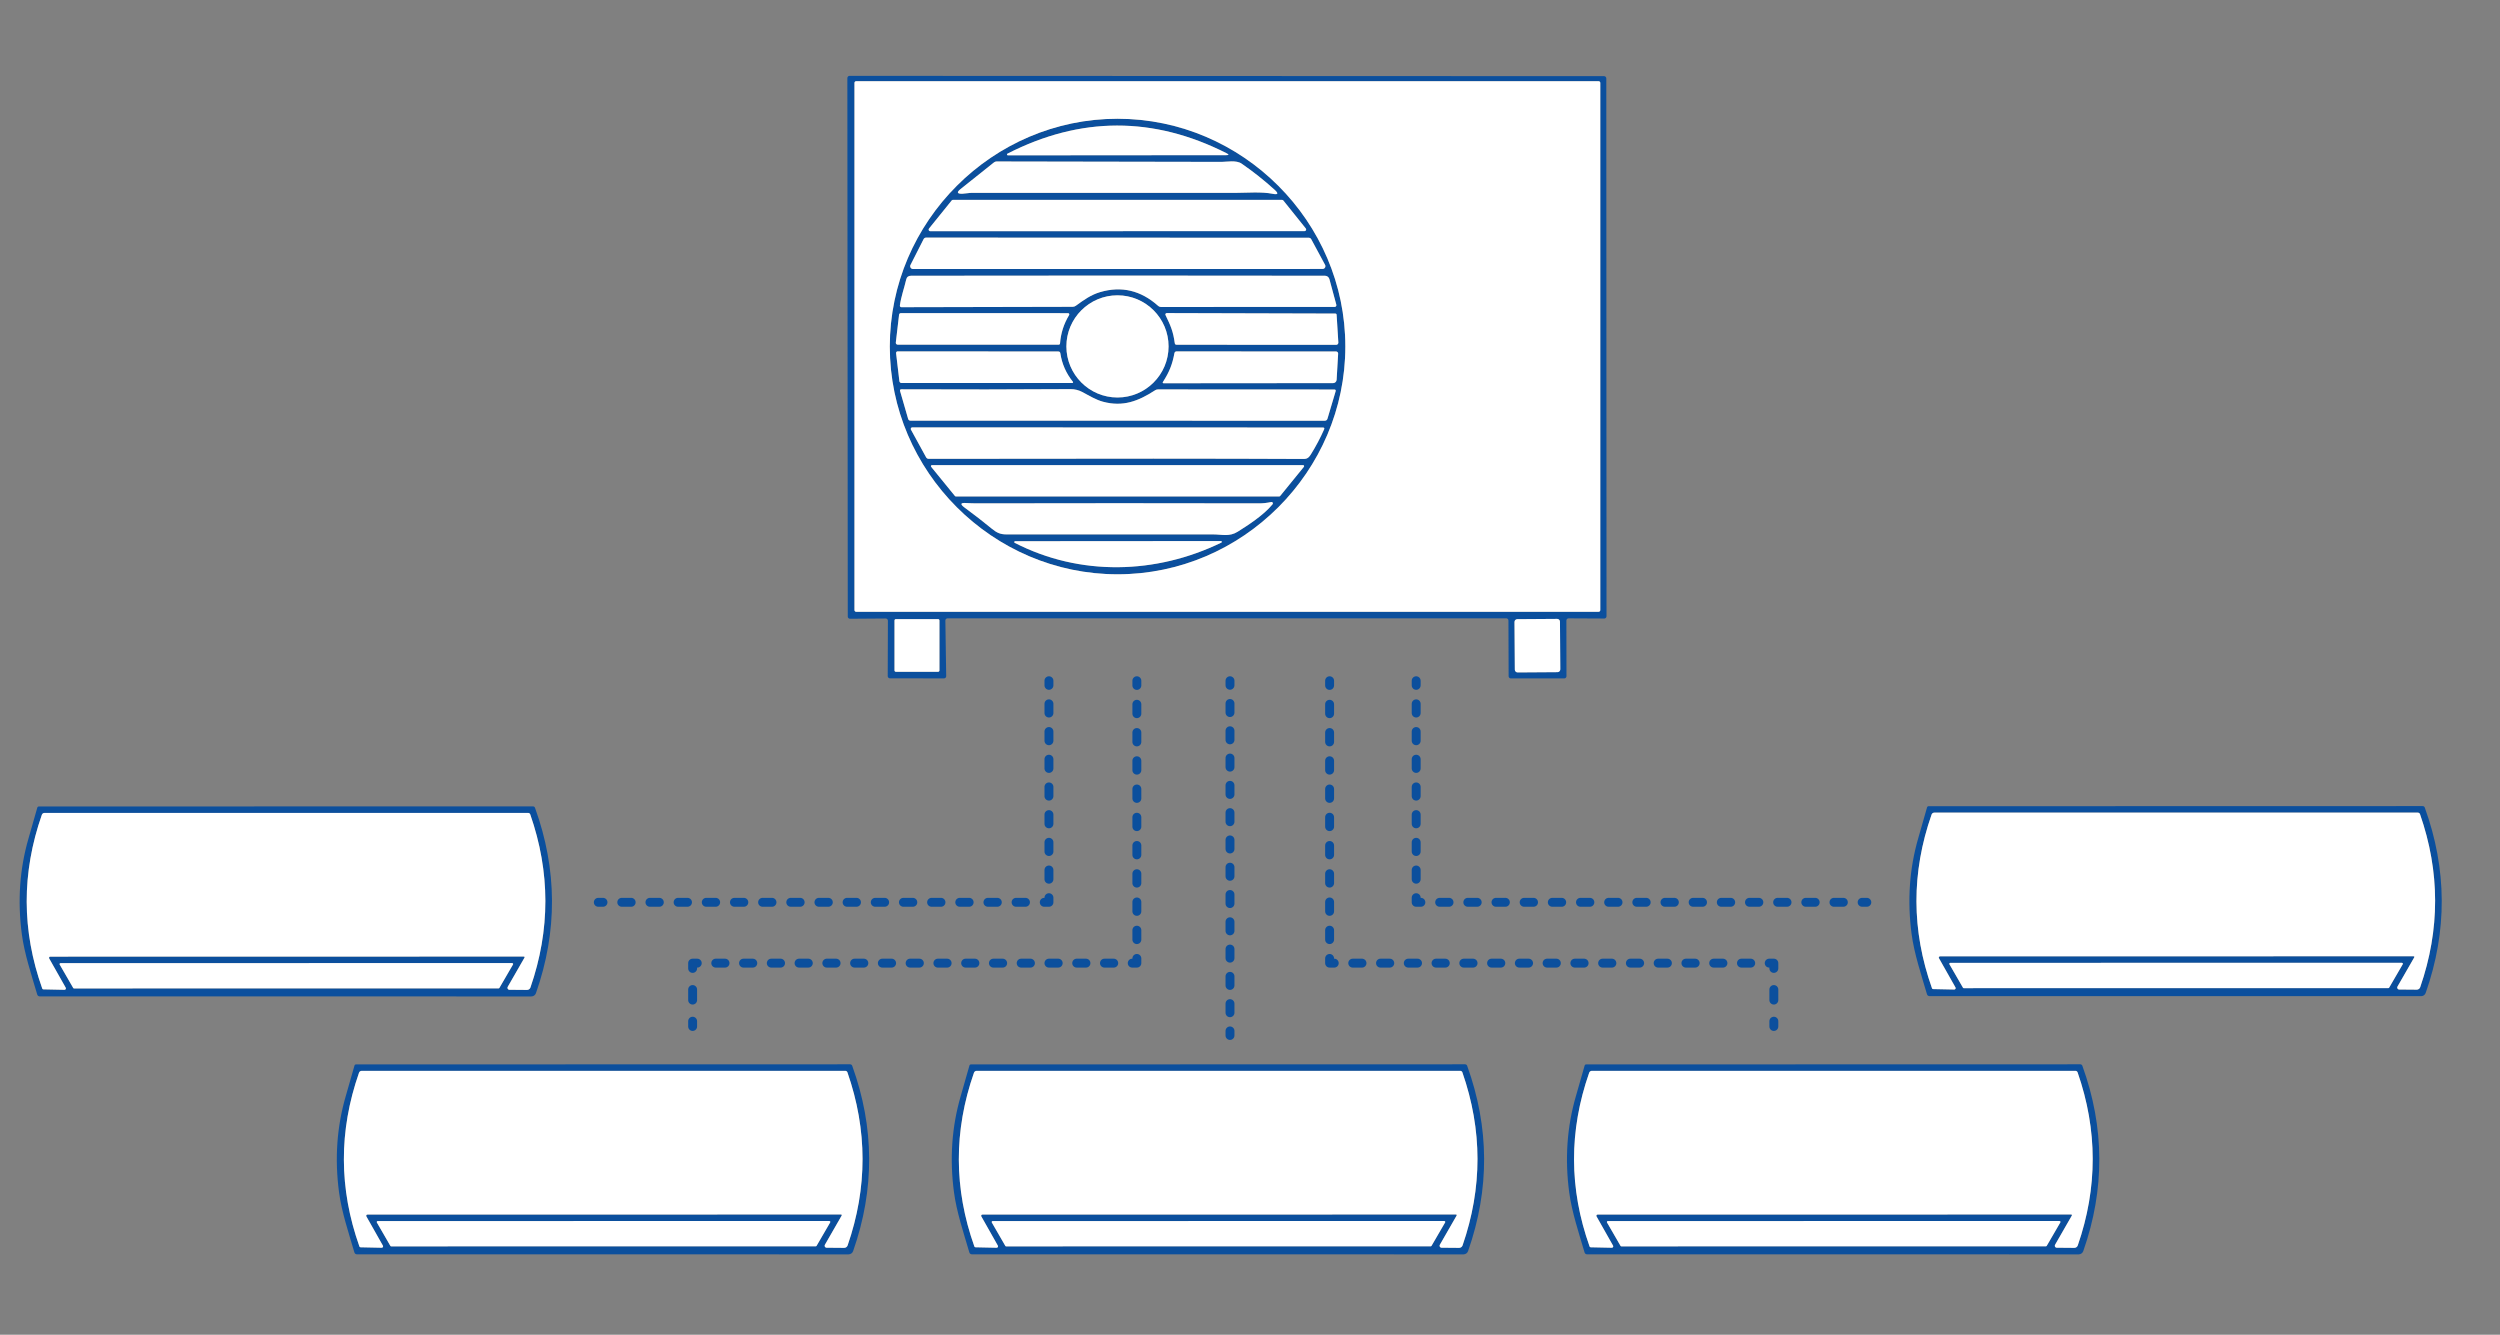 <?xml version="1.0" encoding="UTF-8" standalone="no"?>
<!DOCTYPE svg PUBLIC "-//W3C//DTD SVG 1.1//EN" "http://www.w3.org/Graphics/SVG/1.1/DTD/svg11.dtd">
<svg width="100%" height="100%" viewBox="0 0 841 449" version="1.1" xmlns="http://www.w3.org/2000/svg" xmlns:xlink="http://www.w3.org/1999/xlink" xml:space="preserve" xmlns:serif="http://www.serif.com/" style="fill-rule:evenodd;clip-rule:evenodd;stroke-linejoin:round;stroke-miterlimit:2;">
    <rect x="0" y="0" width="841" height="449" fill="#808080" stroke="none"/>
    <g id="indoor-UNIT-5" serif:id="indoor UNIT 5" transform="matrix(1,0,0,1,307.146,-86.86)">
        <path d="M338.18,368.73C339.667,363.603 340.64,360.197 341.1,358.51C341.173,358.217 341.36,358.07 341.66,358.07L507.82,358.03C508.187,358.03 508.433,358.203 508.56,358.55C516.053,379.31 516.153,400.083 508.86,420.87C508.634,421.526 508.014,421.969 507.32,421.97L341.94,421.96C341.545,421.96 341.197,421.702 341.09,421.33C339.12,414.61 336.79,407.65 335.92,401.08C334.427,389.833 335.18,379.05 338.18,368.73ZM504.97,408.98L499.36,418.75C499.333,418.798 499.313,418.849 499.299,418.901C499.204,419.251 499.41,419.615 499.754,419.708C499.808,419.722 499.864,419.73 499.92,419.73L505.85,419.78C506.369,419.786 506.838,419.455 507.01,418.96C513.723,399.547 513.703,380.143 506.95,360.75C506.844,360.44 506.554,360.231 506.23,360.23L343.54,360.23C343.14,360.229 342.779,360.486 342.64,360.87C335.807,380.377 335.853,399.863 342.78,419.33C342.833,419.481 342.977,419.584 343.14,419.59L350.26,419.74C350.263,419.74 350.267,419.74 350.27,419.74C350.528,419.74 350.74,419.528 350.74,419.27C350.74,419.19 350.719,419.11 350.68,419.04L345.12,409.2C345.103,409.17 345.091,409.137 345.082,409.104C345.023,408.881 345.153,408.651 345.371,408.593C345.406,408.584 345.443,408.579 345.48,408.58L504.71,408.55C505.043,408.55 505.13,408.693 504.97,408.98ZM348.91,410.76C348.737,410.764 348.597,410.907 348.597,411.08C348.597,411.136 348.612,411.191 348.64,411.24L353.19,419.12C353.246,419.217 353.348,419.277 353.46,419.28L496.3,419.26C496.412,419.257 496.514,419.197 496.57,419.1L501.14,411.23C501.168,411.181 501.183,411.126 501.183,411.07C501.183,410.894 501.038,410.75 500.863,410.75C500.862,410.75 500.861,410.75 500.86,410.75L348.91,410.76Z" style="fill:rgb(11,79,157);fill-rule:nonzero;"/>
        <path d="M348.91,410.76L500.86,410.75C500.861,410.75 500.862,410.75 500.863,410.75C501.038,410.75 501.183,410.894 501.183,411.07C501.183,411.126 501.168,411.181 501.14,411.23L496.57,419.1C496.514,419.197 496.412,419.257 496.3,419.26L353.46,419.28C353.348,419.277 353.246,419.217 353.19,419.12L348.64,411.24C348.612,411.191 348.597,411.136 348.597,411.08C348.597,410.907 348.737,410.764 348.91,410.76Z" style="fill:white;fill-rule:nonzero;"/>
        <path d="M504.71,408.55L345.48,408.58C345.443,408.579 345.406,408.584 345.371,408.593C345.153,408.651 345.023,408.881 345.082,409.104C345.091,409.137 345.103,409.17 345.12,409.2L350.68,419.04C350.719,419.11 350.74,419.19 350.74,419.27C350.74,419.528 350.528,419.74 350.27,419.74C350.267,419.74 350.263,419.74 350.26,419.74L343.14,419.59C342.977,419.584 342.833,419.481 342.78,419.33C335.853,399.863 335.807,380.377 342.64,360.87C342.779,360.486 343.14,360.229 343.54,360.23L506.23,360.23C506.554,360.231 506.844,360.44 506.95,360.75C513.703,380.143 513.723,399.547 507.01,418.96C506.838,419.455 506.369,419.786 505.85,419.78L499.92,419.73C499.864,419.73 499.808,419.722 499.754,419.708C499.41,419.615 499.204,419.251 499.299,418.901C499.313,418.849 499.333,418.798 499.36,418.75L504.97,408.98C505.13,408.693 505.043,408.55 504.71,408.55Z" style="fill:white;fill-rule:nonzero;"/>
    </g>
    <g id="indoor-UNIT-4" serif:id="indoor UNIT 4" transform="matrix(1,0,0,1,191.956,0)">
        <path d="M338.18,368.73C339.667,363.603 340.64,360.197 341.1,358.51C341.173,358.217 341.36,358.07 341.66,358.07L507.82,358.03C508.187,358.03 508.433,358.203 508.56,358.55C516.053,379.31 516.153,400.083 508.86,420.87C508.634,421.526 508.014,421.969 507.32,421.97L341.94,421.96C341.545,421.96 341.197,421.702 341.09,421.33C339.12,414.61 336.79,407.65 335.92,401.08C334.427,389.833 335.18,379.05 338.18,368.73ZM504.97,408.98L499.36,418.75C499.333,418.798 499.313,418.849 499.299,418.901C499.204,419.251 499.41,419.615 499.754,419.708C499.808,419.722 499.864,419.73 499.92,419.73L505.85,419.78C506.369,419.786 506.838,419.455 507.01,418.96C513.723,399.547 513.703,380.143 506.95,360.75C506.844,360.44 506.554,360.231 506.23,360.23L343.54,360.23C343.14,360.229 342.779,360.486 342.64,360.87C335.807,380.377 335.853,399.863 342.78,419.33C342.833,419.481 342.977,419.584 343.14,419.59L350.26,419.74C350.263,419.74 350.267,419.74 350.27,419.74C350.528,419.74 350.74,419.528 350.74,419.27C350.74,419.19 350.719,419.11 350.68,419.04L345.12,409.2C345.103,409.17 345.091,409.137 345.082,409.104C345.023,408.881 345.153,408.651 345.371,408.593C345.406,408.584 345.443,408.579 345.48,408.58L504.71,408.55C505.043,408.55 505.13,408.693 504.97,408.98ZM348.91,410.76C348.737,410.764 348.597,410.907 348.597,411.08C348.597,411.136 348.612,411.191 348.64,411.24L353.19,419.12C353.246,419.217 353.348,419.277 353.46,419.28L496.3,419.26C496.412,419.257 496.514,419.197 496.57,419.1L501.14,411.23C501.168,411.181 501.183,411.126 501.183,411.07C501.183,410.894 501.038,410.75 500.863,410.75C500.862,410.75 500.861,410.75 500.86,410.75L348.91,410.76Z" style="fill:rgb(11,79,157);fill-rule:nonzero;"/>
        <path d="M348.91,410.76L500.86,410.75C500.861,410.75 500.862,410.75 500.863,410.75C501.038,410.75 501.183,410.894 501.183,411.07C501.183,411.126 501.168,411.181 501.14,411.23L496.57,419.1C496.514,419.197 496.412,419.257 496.3,419.26L353.46,419.28C353.348,419.277 353.246,419.217 353.19,419.12L348.64,411.24C348.612,411.191 348.597,411.136 348.597,411.08C348.597,410.907 348.737,410.764 348.91,410.76Z" style="fill:white;fill-rule:nonzero;"/>
        <path d="M504.71,408.55L345.48,408.58C345.443,408.579 345.406,408.584 345.371,408.593C345.153,408.651 345.023,408.881 345.082,409.104C345.091,409.137 345.103,409.17 345.12,409.2L350.68,419.04C350.719,419.11 350.74,419.19 350.74,419.27C350.74,419.528 350.528,419.74 350.27,419.74C350.267,419.74 350.263,419.74 350.26,419.74L343.14,419.59C342.977,419.584 342.833,419.481 342.78,419.33C335.853,399.863 335.807,380.377 342.64,360.87C342.779,360.486 343.14,360.229 343.54,360.23L506.23,360.23C506.554,360.231 506.844,360.44 506.95,360.75C513.703,380.143 513.723,399.547 507.01,418.96C506.838,419.455 506.369,419.786 505.85,419.78L499.92,419.73C499.864,419.73 499.808,419.722 499.754,419.708C499.41,419.615 499.204,419.251 499.299,418.901C499.313,418.849 499.333,418.798 499.36,418.75L504.97,408.98C505.13,408.693 505.043,408.55 504.71,408.55Z" style="fill:white;fill-rule:nonzero;"/>
    </g>
    <g id="indoor-UNIT-3" serif:id="indoor UNIT 3" transform="matrix(1,0,0,1,-15,0)">
        <path d="M338.18,368.73C339.667,363.603 340.64,360.197 341.1,358.51C341.173,358.217 341.36,358.07 341.66,358.07L507.82,358.03C508.187,358.03 508.433,358.203 508.56,358.55C516.053,379.31 516.153,400.083 508.86,420.87C508.634,421.526 508.014,421.969 507.32,421.97L341.94,421.96C341.545,421.96 341.197,421.702 341.09,421.33C339.12,414.61 336.79,407.65 335.92,401.08C334.427,389.833 335.18,379.05 338.18,368.73ZM504.97,408.98L499.36,418.75C499.333,418.798 499.313,418.849 499.299,418.901C499.204,419.251 499.41,419.615 499.754,419.708C499.808,419.722 499.864,419.73 499.92,419.73L505.85,419.78C506.369,419.786 506.838,419.455 507.01,418.96C513.723,399.547 513.703,380.143 506.95,360.75C506.844,360.44 506.554,360.231 506.23,360.23L343.54,360.23C343.14,360.229 342.779,360.486 342.64,360.87C335.807,380.377 335.853,399.863 342.78,419.33C342.833,419.481 342.977,419.584 343.14,419.59L350.26,419.74C350.263,419.74 350.267,419.74 350.27,419.74C350.528,419.74 350.74,419.528 350.74,419.27C350.74,419.19 350.719,419.11 350.68,419.04L345.12,409.2C345.103,409.17 345.091,409.137 345.082,409.104C345.023,408.881 345.153,408.651 345.371,408.593C345.406,408.584 345.443,408.579 345.48,408.58L504.71,408.55C505.043,408.55 505.13,408.693 504.97,408.98ZM348.91,410.76C348.737,410.764 348.597,410.907 348.597,411.08C348.597,411.136 348.612,411.191 348.64,411.24L353.19,419.12C353.246,419.217 353.348,419.277 353.46,419.28L496.3,419.26C496.412,419.257 496.514,419.197 496.57,419.1L501.14,411.23C501.168,411.181 501.183,411.126 501.183,411.07C501.183,410.894 501.038,410.75 500.863,410.75C500.862,410.75 500.861,410.75 500.86,410.75L348.91,410.76Z" style="fill:rgb(11,79,157);fill-rule:nonzero;"/>
        <path d="M348.91,410.76L500.86,410.75C500.861,410.75 500.862,410.75 500.863,410.75C501.038,410.75 501.183,410.894 501.183,411.07C501.183,411.126 501.168,411.181 501.14,411.23L496.57,419.1C496.514,419.197 496.412,419.257 496.3,419.26L353.46,419.28C353.348,419.277 353.246,419.217 353.19,419.12L348.64,411.24C348.612,411.191 348.597,411.136 348.597,411.08C348.597,410.907 348.737,410.764 348.91,410.76Z" style="fill:white;fill-rule:nonzero;"/>
        <path d="M504.71,408.55L345.48,408.58C345.443,408.579 345.406,408.584 345.371,408.593C345.153,408.651 345.023,408.881 345.082,409.104C345.091,409.137 345.103,409.17 345.12,409.2L350.68,419.04C350.719,419.11 350.74,419.19 350.74,419.27C350.74,419.528 350.528,419.74 350.27,419.74C350.267,419.74 350.263,419.74 350.26,419.74L343.14,419.59C342.977,419.584 342.833,419.481 342.78,419.33C335.853,399.863 335.807,380.377 342.64,360.87C342.779,360.486 343.14,360.229 343.54,360.23L506.23,360.23C506.554,360.231 506.844,360.44 506.95,360.75C513.703,380.143 513.723,399.547 507.01,418.96C506.838,419.455 506.369,419.786 505.85,419.78L499.92,419.73C499.864,419.73 499.808,419.722 499.754,419.708C499.41,419.615 499.204,419.251 499.299,418.901C499.313,418.849 499.333,418.798 499.36,418.75L504.97,408.98C505.13,408.693 505.043,408.55 504.71,408.55Z" style="fill:white;fill-rule:nonzero;"/>
    </g>
    <g id="indoor-UNIT-2" serif:id="indoor UNIT 2" transform="matrix(1,0,0,1,-221.869,0)">
        <path d="M338.18,368.73C339.667,363.603 340.64,360.197 341.1,358.51C341.173,358.217 341.36,358.07 341.66,358.07L507.82,358.03C508.187,358.03 508.433,358.203 508.56,358.55C516.053,379.31 516.153,400.083 508.86,420.87C508.634,421.526 508.014,421.969 507.32,421.97L341.94,421.96C341.545,421.96 341.197,421.702 341.09,421.33C339.12,414.61 336.79,407.65 335.92,401.08C334.427,389.833 335.18,379.05 338.18,368.73ZM504.97,408.98L499.36,418.75C499.333,418.798 499.313,418.849 499.299,418.901C499.204,419.251 499.41,419.615 499.754,419.708C499.808,419.722 499.864,419.73 499.92,419.73L505.85,419.78C506.369,419.786 506.838,419.455 507.01,418.96C513.723,399.547 513.703,380.143 506.95,360.75C506.844,360.44 506.554,360.231 506.23,360.23L343.54,360.23C343.14,360.229 342.779,360.486 342.64,360.87C335.807,380.377 335.853,399.863 342.78,419.33C342.833,419.481 342.977,419.584 343.14,419.59L350.26,419.74C350.263,419.74 350.267,419.74 350.27,419.74C350.528,419.74 350.74,419.528 350.74,419.27C350.74,419.19 350.719,419.11 350.68,419.04L345.12,409.2C345.103,409.17 345.091,409.137 345.082,409.104C345.023,408.881 345.153,408.651 345.371,408.593C345.406,408.584 345.443,408.579 345.48,408.58L504.71,408.55C505.043,408.55 505.13,408.693 504.97,408.98ZM348.91,410.76C348.737,410.764 348.597,410.907 348.597,411.08C348.597,411.136 348.612,411.191 348.64,411.24L353.19,419.12C353.246,419.217 353.348,419.277 353.46,419.28L496.3,419.26C496.412,419.257 496.514,419.197 496.57,419.1L501.14,411.23C501.168,411.181 501.183,411.126 501.183,411.07C501.183,410.894 501.038,410.75 500.863,410.75C500.862,410.75 500.861,410.75 500.86,410.75L348.91,410.76Z" style="fill:rgb(11,79,157);fill-rule:nonzero;"/>
        <path d="M348.91,410.76L500.86,410.75C500.861,410.75 500.862,410.75 500.863,410.75C501.038,410.75 501.183,410.894 501.183,411.07C501.183,411.126 501.168,411.181 501.14,411.23L496.57,419.1C496.514,419.197 496.412,419.257 496.3,419.26L353.46,419.28C353.348,419.277 353.246,419.217 353.19,419.12L348.64,411.24C348.612,411.191 348.597,411.136 348.597,411.08C348.597,410.907 348.737,410.764 348.91,410.76Z" style="fill:white;fill-rule:nonzero;"/>
        <path d="M504.71,408.55L345.48,408.58C345.443,408.579 345.406,408.584 345.371,408.593C345.153,408.651 345.023,408.881 345.082,409.104C345.091,409.137 345.103,409.17 345.12,409.2L350.68,419.04C350.719,419.11 350.74,419.19 350.74,419.27C350.74,419.528 350.528,419.74 350.27,419.74C350.267,419.74 350.263,419.74 350.26,419.74L343.14,419.59C342.977,419.584 342.833,419.481 342.78,419.33C335.853,399.863 335.807,380.377 342.64,360.87C342.779,360.486 343.14,360.229 343.54,360.23L506.23,360.23C506.554,360.231 506.844,360.44 506.95,360.75C513.703,380.143 513.723,399.547 507.01,418.96C506.838,419.455 506.369,419.786 505.85,419.78L499.92,419.73C499.864,419.73 499.808,419.722 499.754,419.708C499.41,419.615 499.204,419.251 499.299,418.901C499.313,418.849 499.333,418.798 499.36,418.75L504.97,408.98C505.13,408.693 505.043,408.55 504.71,408.55Z" style="fill:white;fill-rule:nonzero;"/>
    </g>
    <g id="indoor-UNIT-1" serif:id="indoor UNIT 1" transform="matrix(1,0,0,1,-328.567,-86.768)">
        <path d="M338.18,368.73C339.667,363.603 340.64,360.197 341.1,358.51C341.173,358.217 341.36,358.07 341.66,358.07L507.82,358.03C508.187,358.03 508.433,358.203 508.56,358.55C516.053,379.31 516.153,400.083 508.86,420.87C508.634,421.526 508.014,421.969 507.32,421.97L341.94,421.96C341.545,421.96 341.197,421.702 341.09,421.33C339.12,414.61 336.79,407.65 335.92,401.08C334.427,389.833 335.18,379.05 338.18,368.73ZM504.97,408.98L499.36,418.75C499.333,418.798 499.313,418.849 499.299,418.901C499.204,419.251 499.41,419.615 499.754,419.708C499.808,419.722 499.864,419.73 499.92,419.73L505.85,419.78C506.369,419.786 506.838,419.455 507.01,418.96C513.723,399.547 513.703,380.143 506.95,360.75C506.844,360.44 506.554,360.231 506.23,360.23L343.54,360.23C343.14,360.229 342.779,360.486 342.64,360.87C335.807,380.377 335.853,399.863 342.78,419.33C342.833,419.481 342.977,419.584 343.14,419.59L350.26,419.74C350.263,419.74 350.267,419.74 350.27,419.74C350.528,419.74 350.74,419.528 350.74,419.27C350.74,419.19 350.719,419.11 350.68,419.04L345.12,409.2C345.103,409.17 345.091,409.137 345.082,409.104C345.023,408.881 345.153,408.651 345.371,408.593C345.406,408.584 345.443,408.579 345.48,408.58L504.71,408.55C505.043,408.55 505.13,408.693 504.97,408.98ZM348.91,410.76C348.737,410.764 348.597,410.907 348.597,411.08C348.597,411.136 348.612,411.191 348.64,411.24L353.19,419.12C353.246,419.217 353.348,419.277 353.46,419.28L496.3,419.26C496.412,419.257 496.514,419.197 496.57,419.1L501.14,411.23C501.168,411.181 501.183,411.126 501.183,411.07C501.183,410.894 501.038,410.75 500.863,410.75C500.862,410.75 500.861,410.75 500.86,410.75L348.91,410.76Z" style="fill:rgb(11,79,157);fill-rule:nonzero;"/>
        <path d="M348.91,410.76L500.86,410.75C500.861,410.75 500.862,410.75 500.863,410.75C501.038,410.75 501.183,410.894 501.183,411.07C501.183,411.126 501.168,411.181 501.14,411.23L496.57,419.1C496.514,419.197 496.412,419.257 496.3,419.26L353.46,419.28C353.348,419.277 353.246,419.217 353.19,419.12L348.64,411.24C348.612,411.191 348.597,411.136 348.597,411.08C348.597,410.907 348.737,410.764 348.91,410.76Z" style="fill:white;fill-rule:nonzero;"/>
        <path d="M504.71,408.55L345.48,408.58C345.443,408.579 345.406,408.584 345.371,408.593C345.153,408.651 345.023,408.881 345.082,409.104C345.091,409.137 345.103,409.17 345.12,409.2L350.68,419.04C350.719,419.11 350.74,419.19 350.74,419.27C350.74,419.528 350.528,419.74 350.27,419.74C350.267,419.74 350.263,419.74 350.26,419.74L343.14,419.59C342.977,419.584 342.833,419.481 342.78,419.33C335.853,399.863 335.807,380.377 342.64,360.87C342.779,360.486 343.14,360.229 343.54,360.23L506.23,360.23C506.554,360.231 506.844,360.44 506.95,360.75C513.703,380.143 513.723,399.547 507.01,418.96C506.838,419.455 506.369,419.786 505.85,419.78L499.92,419.73C499.864,419.73 499.808,419.722 499.754,419.708C499.41,419.615 499.204,419.251 499.299,418.901C499.313,418.849 499.333,418.798 499.36,418.75L504.97,408.98C505.13,408.693 505.043,408.55 504.71,408.55Z" style="fill:white;fill-rule:nonzero;"/>
    </g>
    <g id="lines" transform="matrix(1,0,0,1,-15,0)">
        <g id="L-line-1" serif:id="L line 1" transform="matrix(1,0,0,1,0,-0.476)">
            <path d="M216.27,305.511C215.442,305.511 214.77,304.839 214.77,304.011C214.77,303.183 215.442,302.511 216.27,302.511L217.849,302.511C218.677,302.511 219.349,303.183 219.349,304.011C219.349,304.839 218.677,305.511 217.849,305.511L216.27,305.511ZM224.166,305.511C223.338,305.511 222.666,304.839 222.666,304.011C222.666,303.183 223.338,302.511 224.166,302.511L227.324,302.511C228.152,302.511 228.824,303.183 228.824,304.011C228.824,304.839 228.152,305.511 227.324,305.511L224.166,305.511ZM233.641,305.511C232.813,305.511 232.141,304.839 232.141,304.011C232.141,303.183 232.813,302.511 233.641,302.511L236.799,302.511C237.627,302.511 238.299,303.183 238.299,304.011C238.299,304.839 237.627,305.511 236.799,305.511L233.641,305.511ZM243.115,305.511C242.287,305.511 241.615,304.839 241.615,304.011C241.615,303.183 242.287,302.511 243.115,302.511L246.273,302.511C247.101,302.511 247.773,303.183 247.773,304.011C247.773,304.839 247.101,305.511 246.273,305.511L243.115,305.511ZM252.59,305.511C251.762,305.511 251.09,304.839 251.09,304.011C251.09,303.183 251.762,302.511 252.59,302.511L255.748,302.511C256.576,302.511 257.248,303.183 257.248,304.011C257.248,304.839 256.576,305.511 255.748,305.511L252.59,305.511ZM262.065,305.511C261.237,305.511 260.565,304.839 260.565,304.011C260.565,303.183 261.237,302.511 262.065,302.511L265.223,302.511C266.051,302.511 266.723,303.183 266.723,304.011C266.723,304.839 266.051,305.511 265.223,305.511L262.065,305.511ZM271.539,305.511C270.712,305.511 270.039,304.839 270.039,304.011C270.039,303.183 270.712,302.511 271.539,302.511L274.698,302.511C275.525,302.511 276.198,303.183 276.198,304.011C276.198,304.839 275.525,305.511 274.698,305.511L271.539,305.511ZM281.014,305.511C280.186,305.511 279.514,304.839 279.514,304.011C279.514,303.183 280.186,302.511 281.014,302.511L284.172,302.511C285,302.511 285.672,303.183 285.672,304.011C285.672,304.839 285,305.511 284.172,305.511L281.014,305.511ZM290.489,305.511C289.661,305.511 288.989,304.839 288.989,304.011C288.989,303.183 289.661,302.511 290.489,302.511L293.647,302.511C294.475,302.511 295.147,303.183 295.147,304.011C295.147,304.839 294.475,305.511 293.647,305.511L290.489,305.511ZM299.964,305.511C299.136,305.511 298.464,304.839 298.464,304.011C298.464,303.183 299.136,302.511 299.964,302.511L303.122,302.511C303.95,302.511 304.622,303.183 304.622,304.011C304.622,304.839 303.95,305.511 303.122,305.511L299.964,305.511ZM309.438,305.511C308.61,305.511 307.938,304.839 307.938,304.011C307.938,303.183 308.61,302.511 309.438,302.511L312.597,302.511C313.424,302.511 314.097,303.183 314.097,304.011C314.097,304.839 313.424,305.511 312.597,305.511L309.438,305.511ZM318.913,305.511C318.085,305.511 317.413,304.839 317.413,304.011C317.413,303.183 318.085,302.511 318.913,302.511L322.071,302.511C322.899,302.511 323.571,303.183 323.571,304.011C323.571,304.839 322.899,305.511 322.071,305.511L318.913,305.511ZM328.388,305.511C327.56,305.511 326.888,304.839 326.888,304.011C326.888,303.183 327.56,302.511 328.388,302.511L331.546,302.511C332.374,302.511 333.046,303.183 333.046,304.011C333.046,304.839 332.374,305.511 331.546,305.511L328.388,305.511ZM337.863,305.511C337.035,305.511 336.363,304.839 336.363,304.011C336.363,303.183 337.035,302.511 337.863,302.511L341.021,302.511C341.849,302.511 342.521,303.183 342.521,304.011C342.521,304.839 341.849,305.511 341.021,305.511L337.863,305.511ZM347.338,305.511C346.51,305.511 345.838,304.839 345.838,304.011C345.838,303.183 346.51,302.511 347.338,302.511L350.496,302.511C351.324,302.511 351.996,303.183 351.996,304.011C351.996,304.839 351.324,305.511 350.496,305.511L347.338,305.511ZM356.812,305.511C355.984,305.511 355.312,304.839 355.312,304.011C355.312,303.183 355.984,302.511 356.812,302.511L359.97,302.511C360.798,302.511 361.47,303.183 361.47,304.011C361.47,304.839 360.798,305.511 359.97,305.511L356.812,305.511ZM366.287,305.511C365.459,305.511 364.787,304.839 364.787,304.011C364.787,303.183 365.459,302.511 366.287,302.511L366.366,302.511L366.366,302.458C366.366,301.63 367.038,300.958 367.866,300.958C368.694,300.958 369.366,301.63 369.366,302.458L369.366,304.011C369.366,304.84 368.694,305.511 367.866,305.511L366.287,305.511ZM369.366,296.247C369.366,297.075 368.694,297.747 367.866,297.747C367.038,297.747 366.366,297.075 366.366,296.247L366.366,293.141C366.366,292.313 367.038,291.641 367.866,291.641C368.694,291.641 369.366,292.313 369.366,293.141L369.366,296.247ZM369.366,286.93C369.366,287.758 368.694,288.43 367.866,288.43C367.038,288.43 366.366,287.758 366.366,286.93L366.366,283.824C366.366,282.997 367.038,282.324 367.866,282.324C368.694,282.324 369.366,282.997 369.366,283.824L369.366,286.93ZM369.366,277.613C369.366,278.441 368.694,279.113 367.866,279.113C367.038,279.113 366.366,278.441 366.366,277.613L366.366,274.508C366.366,273.68 367.038,273.008 367.866,273.008C368.694,273.008 369.366,273.68 369.366,274.508L369.366,277.613ZM369.366,268.296C369.366,269.124 368.694,269.796 367.866,269.796C367.038,269.796 366.366,269.124 366.366,268.296L366.366,265.191C366.366,264.363 367.038,263.691 367.866,263.691C368.694,263.691 369.366,264.363 369.366,265.191L369.366,268.296ZM369.366,258.979C369.366,259.807 368.694,260.479 367.866,260.479C367.038,260.479 366.366,259.807 366.366,258.979L366.366,255.874C366.366,255.046 367.038,254.374 367.866,254.374C368.694,254.374 369.366,255.046 369.366,255.874L369.366,258.979ZM369.366,249.662C369.366,250.49 368.694,251.162 367.866,251.162C367.038,251.162 366.366,250.49 366.366,249.662L366.366,246.557C366.366,245.729 367.038,245.057 367.866,245.057C368.694,245.057 369.366,245.729 369.366,246.557L369.366,249.662ZM369.366,240.345C369.366,241.173 368.694,241.845 367.866,241.845C367.038,241.845 366.366,241.173 366.366,240.345L366.366,237.24C366.366,236.412 367.038,235.74 367.866,235.74C368.694,235.74 369.366,236.412 369.366,237.24L369.366,240.345ZM369.366,231.028C369.366,231.856 368.694,232.528 367.866,232.528C367.038,232.528 366.366,231.856 366.366,231.028L366.366,229.476C366.366,228.648 367.038,227.976 367.866,227.976C368.694,227.976 369.366,228.648 369.366,229.476L369.366,231.028Z" style="fill:rgb(11,79,157);"/>
        </g>
        <path id="L-line-2" serif:id="L line 2" d="M395.94,229C395.94,228.172 396.612,227.5 397.44,227.5C398.268,227.5 398.94,228.172 398.94,229L398.94,230.583C398.94,231.411 398.268,232.083 397.44,232.083C396.612,232.083 395.94,231.411 395.94,230.583L395.94,229ZM395.94,236.917C395.94,236.089 396.612,235.417 397.44,235.417C398.268,235.417 398.94,236.089 398.94,236.917L398.94,240.083C398.94,240.911 398.268,241.583 397.44,241.583C396.612,241.583 395.94,240.911 395.94,240.083L395.94,236.917ZM395.94,246.417C395.94,245.589 396.612,244.917 397.44,244.917C398.268,244.917 398.94,245.589 398.94,246.417L398.94,249.583C398.94,250.411 398.268,251.083 397.44,251.083C396.612,251.083 395.94,250.411 395.94,249.583L395.94,246.417ZM395.94,255.917C395.94,255.089 396.612,254.417 397.44,254.417C398.268,254.417 398.94,255.089 398.94,255.917L398.94,259.083C398.94,259.911 398.268,260.583 397.44,260.583C396.612,260.583 395.94,259.911 395.94,259.083L395.94,255.917ZM395.94,265.417C395.94,264.589 396.612,263.917 397.44,263.917C398.268,263.917 398.94,264.589 398.94,265.417L398.94,268.583C398.94,269.411 398.268,270.083 397.44,270.083C396.612,270.083 395.94,269.411 395.94,268.583L395.94,265.417ZM395.94,274.917C395.94,274.089 396.612,273.417 397.44,273.417C398.268,273.417 398.94,274.089 398.94,274.917L398.94,278.083C398.94,278.911 398.268,279.583 397.44,279.583C396.612,279.583 395.94,278.911 395.94,278.083L395.94,274.917ZM395.94,284.417C395.94,283.589 396.612,282.917 397.44,282.917C398.268,282.917 398.94,283.589 398.94,284.417L398.94,287.583C398.94,288.411 398.268,289.083 397.44,289.083C396.612,289.083 395.94,288.411 395.94,287.583L395.94,284.417ZM395.94,293.917C395.94,293.089 396.612,292.417 397.44,292.417C398.268,292.417 398.94,293.089 398.94,293.917L398.94,297.083C398.94,297.911 398.268,298.583 397.44,298.583C396.612,298.583 395.94,297.911 395.94,297.083L395.94,293.917ZM395.94,303.417C395.94,302.589 396.612,301.917 397.44,301.917C398.268,301.917 398.94,302.589 398.94,303.417L398.94,306.583C398.94,307.411 398.268,308.083 397.44,308.083C396.612,308.083 395.94,307.411 395.94,306.583L395.94,303.417ZM395.94,312.917C395.94,312.089 396.612,311.417 397.44,311.417C398.268,311.417 398.94,312.089 398.94,312.917L398.94,316.083C398.94,316.911 398.268,317.583 397.44,317.583C396.612,317.583 395.94,316.911 395.94,316.083L395.94,312.917ZM395.94,322.417C395.94,321.589 396.612,320.917 397.44,320.917C398.268,320.917 398.94,321.589 398.94,322.417L398.94,324C398.94,324.828 398.268,325.5 397.44,325.5L395.883,325.5C395.055,325.5 394.383,324.828 394.383,324C394.383,323.172 395.055,322.5 395.883,322.5L395.94,322.5L395.94,322.417ZM389.657,322.5C390.484,322.5 391.157,323.172 391.157,324C391.157,324.828 390.484,325.5 389.657,325.5L386.543,325.5C385.715,325.5 385.043,324.828 385.043,324C385.043,323.172 385.715,322.5 386.543,322.5L389.657,322.5ZM380.317,322.5C381.144,322.5 381.817,323.172 381.817,324C381.817,324.828 381.144,325.5 380.317,325.5L377.203,325.5C376.375,325.5 375.703,324.828 375.703,324C375.703,323.172 376.375,322.5 377.203,322.5L380.317,322.5ZM370.977,322.5C371.805,322.5 372.477,323.172 372.477,324C372.477,324.828 371.805,325.5 370.977,325.5L367.863,325.5C367.036,325.5 366.363,324.828 366.363,324C366.363,323.172 367.036,322.5 367.863,322.5L370.977,322.5ZM361.637,322.5C362.465,322.5 363.137,323.172 363.137,324C363.137,324.828 362.465,325.5 361.637,325.5L358.523,325.5C357.696,325.5 357.023,324.828 357.023,324C357.023,323.172 357.696,322.5 358.523,322.5L361.637,322.5ZM352.297,322.5C353.125,322.5 353.797,323.172 353.797,324C353.797,324.828 353.125,325.5 352.297,325.5L349.183,325.5C348.356,325.5 347.683,324.828 347.683,324C347.683,323.172 348.356,322.5 349.183,322.5L352.297,322.5ZM342.957,322.5C343.785,322.5 344.457,323.172 344.457,324C344.457,324.828 343.785,325.5 342.957,325.5L339.843,325.5C339.016,325.5 338.343,324.828 338.343,324C338.343,323.172 339.016,322.5 339.843,322.5L342.957,322.5ZM333.617,322.5C334.445,322.5 335.117,323.172 335.117,324C335.117,324.828 334.445,325.5 333.617,325.5L330.503,325.5C329.676,325.5 329.003,324.828 329.003,324C329.003,323.172 329.676,322.5 330.503,322.5L333.617,322.5ZM324.277,322.5C325.105,322.5 325.777,323.172 325.777,324C325.777,324.828 325.105,325.5 324.277,325.5L321.164,325.5C320.336,325.5 319.664,324.828 319.664,324C319.664,323.172 320.336,322.5 321.164,322.5L324.277,322.5ZM314.937,322.5C315.765,322.5 316.437,323.172 316.437,324C316.437,324.828 315.765,325.5 314.937,325.5L311.823,325.5C310.996,325.5 310.323,324.828 310.323,324C310.323,323.172 310.996,322.5 311.823,322.5L314.937,322.5ZM305.597,322.5C306.425,322.5 307.097,323.172 307.097,324C307.097,324.828 306.425,325.5 305.597,325.5L302.483,325.5C301.656,325.5 300.983,324.828 300.983,324C300.983,323.172 301.656,322.5 302.483,322.5L305.597,322.5ZM296.257,322.5C297.085,322.5 297.757,323.172 297.757,324C297.757,324.828 297.085,325.5 296.257,325.5L293.143,325.5C292.316,325.5 291.643,324.828 291.643,324C291.643,323.172 292.316,322.5 293.143,322.5L296.257,322.5ZM286.917,322.5C287.745,322.5 288.417,323.172 288.417,324C288.417,324.828 287.745,325.5 286.917,325.5L283.803,325.5C282.975,325.5 282.303,324.828 282.303,324C282.303,323.172 282.975,322.5 283.803,322.5L286.917,322.5ZM277.577,322.5C278.405,322.5 279.077,323.172 279.077,324C279.077,324.828 278.405,325.5 277.577,325.5L274.463,325.5C273.635,325.5 272.963,324.828 272.963,324C272.963,323.172 273.635,322.5 274.463,322.5L277.577,322.5ZM268.237,322.5C269.064,322.5 269.737,323.172 269.737,324C269.737,324.828 269.064,325.5 268.237,325.5L265.123,325.5C264.295,325.5 263.623,324.828 263.623,324C263.623,323.172 264.295,322.5 265.123,322.5L268.237,322.5ZM258.897,322.5C259.724,322.5 260.397,323.172 260.397,324C260.397,324.828 259.724,325.5 258.897,325.5L255.783,325.5C254.955,325.5 254.283,324.828 254.283,324C254.283,323.172 254.955,322.5 255.783,322.5L258.897,322.5ZM249.557,322.5C250.385,322.5 251.057,323.172 251.057,324C251.057,324.828 250.385,325.5 249.557,325.5L249.5,325.5L249.5,325.776C249.5,326.604 248.828,327.276 248,327.276C247.172,327.276 246.5,326.604 246.5,325.776L246.5,324C246.5,323.172 247.172,322.5 248,322.5L249.557,322.5ZM246.5,332.879C246.5,332.051 247.172,331.379 248,331.379C248.828,331.379 249.5,332.051 249.5,332.879L249.5,336.431C249.5,337.259 248.828,337.931 248,337.931C247.172,337.931 246.5,337.259 246.5,336.431L246.5,332.879ZM246.5,343.534C246.5,342.706 247.172,342.034 248,342.034C248.828,342.034 249.5,342.706 249.5,343.534L249.5,345.31C249.5,346.138 248.828,346.81 248,346.81C247.172,346.81 246.5,346.138 246.5,345.31L246.5,343.534Z" style="fill:rgb(11,79,157);"/>
        <g id="R-line-1" serif:id="R line 1" transform="matrix(-1,0,0,1,859.27,-0.476)">
            <path d="M216.27,302.511C215.442,302.511 214.77,303.183 214.77,304.011C214.77,304.839 215.442,305.511 216.27,305.511L217.849,305.511C218.677,305.511 219.349,304.839 219.349,304.011C219.349,303.183 218.677,302.511 217.849,302.511L216.27,302.511ZM224.166,302.511C223.338,302.511 222.666,303.183 222.666,304.011C222.666,304.839 223.338,305.511 224.166,305.511L227.324,305.511C228.152,305.511 228.824,304.839 228.824,304.011C228.824,303.183 228.152,302.511 227.324,302.511L224.166,302.511ZM233.641,302.511C232.813,302.511 232.141,303.183 232.141,304.011C232.141,304.839 232.813,305.511 233.641,305.511L236.799,305.511C237.627,305.511 238.299,304.839 238.299,304.011C238.299,303.183 237.627,302.511 236.799,302.511L233.641,302.511ZM243.115,302.511C242.287,302.511 241.615,303.183 241.615,304.011C241.615,304.839 242.287,305.511 243.115,305.511L246.273,305.511C247.101,305.511 247.773,304.839 247.773,304.011C247.773,303.183 247.101,302.511 246.273,302.511L243.115,302.511ZM252.59,302.511C251.762,302.511 251.09,303.183 251.09,304.011C251.09,304.839 251.762,305.511 252.59,305.511L255.748,305.511C256.576,305.511 257.248,304.839 257.248,304.011C257.248,303.183 256.576,302.511 255.748,302.511L252.59,302.511ZM262.065,302.511C261.237,302.511 260.565,303.183 260.565,304.011C260.565,304.839 261.237,305.511 262.065,305.511L265.223,305.511C266.051,305.511 266.723,304.839 266.723,304.011C266.723,303.183 266.051,302.511 265.223,302.511L262.065,302.511ZM271.539,302.511C270.712,302.511 270.039,303.183 270.039,304.011C270.039,304.839 270.712,305.511 271.539,305.511L274.698,305.511C275.525,305.511 276.198,304.839 276.198,304.011C276.198,303.183 275.525,302.511 274.698,302.511L271.539,302.511ZM281.014,302.511C280.186,302.511 279.514,303.183 279.514,304.011C279.514,304.839 280.186,305.511 281.014,305.511L284.172,305.511C285,305.511 285.672,304.839 285.672,304.011C285.672,303.183 285,302.511 284.172,302.511L281.014,302.511ZM290.489,302.511C289.661,302.511 288.989,303.183 288.989,304.011C288.989,304.839 289.661,305.511 290.489,305.511L293.647,305.511C294.475,305.511 295.147,304.839 295.147,304.011C295.147,303.183 294.475,302.511 293.647,302.511L290.489,302.511ZM299.964,302.511C299.136,302.511 298.464,303.183 298.464,304.011C298.464,304.839 299.136,305.511 299.964,305.511L303.122,305.511C303.95,305.511 304.622,304.839 304.622,304.011C304.622,303.183 303.95,302.511 303.122,302.511L299.964,302.511ZM309.438,302.511C308.61,302.511 307.938,303.183 307.938,304.011C307.938,304.839 308.61,305.511 309.438,305.511L312.597,305.511C313.424,305.511 314.097,304.839 314.097,304.011C314.097,303.183 313.424,302.511 312.597,302.511L309.438,302.511ZM318.913,302.511C318.085,302.511 317.413,303.183 317.413,304.011C317.413,304.839 318.085,305.511 318.913,305.511L322.071,305.511C322.899,305.511 323.571,304.839 323.571,304.011C323.571,303.183 322.899,302.511 322.071,302.511L318.913,302.511ZM328.388,302.511C327.56,302.511 326.888,303.183 326.888,304.011C326.888,304.839 327.56,305.511 328.388,305.511L331.546,305.511C332.374,305.511 333.046,304.839 333.046,304.011C333.046,303.183 332.374,302.511 331.546,302.511L328.388,302.511ZM337.863,302.511C337.035,302.511 336.363,303.183 336.363,304.011C336.363,304.839 337.035,305.511 337.863,305.511L341.021,305.511C341.849,305.511 342.521,304.839 342.521,304.011C342.521,303.183 341.849,302.511 341.021,302.511L337.863,302.511ZM347.338,302.511C346.51,302.511 345.838,303.183 345.838,304.011C345.838,304.839 346.51,305.511 347.338,305.511L350.496,305.511C351.324,305.511 351.996,304.839 351.996,304.011C351.996,303.183 351.324,302.511 350.496,302.511L347.338,302.511ZM356.812,302.511C355.984,302.511 355.312,303.183 355.312,304.011C355.312,304.839 355.984,305.511 356.812,305.511L359.97,305.511C360.798,305.511 361.47,304.839 361.47,304.011C361.47,303.183 360.798,302.511 359.97,302.511L356.812,302.511ZM366.287,302.511C365.459,302.511 364.787,303.183 364.787,304.011C364.787,304.839 365.459,305.511 366.287,305.511L367.866,305.511C368.694,305.511 369.366,304.84 369.366,304.011L369.366,302.458C369.366,301.63 368.694,300.958 367.866,300.958C367.038,300.958 366.366,301.63 366.366,302.458L366.366,302.511L366.287,302.511ZM366.366,296.247C366.366,297.075 367.038,297.747 367.866,297.747C368.694,297.747 369.366,297.075 369.366,296.247L369.366,293.141C369.366,292.313 368.694,291.641 367.866,291.641C367.038,291.641 366.366,292.313 366.366,293.141L366.366,296.247ZM366.366,286.93C366.366,287.758 367.038,288.43 367.866,288.43C368.694,288.43 369.366,287.758 369.366,286.93L369.366,283.824C369.366,282.997 368.694,282.324 367.866,282.324C367.038,282.324 366.366,282.997 366.366,283.824L366.366,286.93ZM366.366,277.613C366.366,278.441 367.038,279.113 367.866,279.113C368.694,279.113 369.366,278.441 369.366,277.613L369.366,274.508C369.366,273.68 368.694,273.008 367.866,273.008C367.038,273.008 366.366,273.68 366.366,274.508L366.366,277.613ZM366.366,268.296C366.366,269.124 367.038,269.796 367.866,269.796C368.694,269.796 369.366,269.124 369.366,268.296L369.366,265.191C369.366,264.363 368.694,263.691 367.866,263.691C367.038,263.691 366.366,264.363 366.366,265.191L366.366,268.296ZM366.366,258.979C366.366,259.807 367.038,260.479 367.866,260.479C368.694,260.479 369.366,259.807 369.366,258.979L369.366,255.874C369.366,255.046 368.694,254.374 367.866,254.374C367.038,254.374 366.366,255.046 366.366,255.874L366.366,258.979ZM366.366,249.662C366.366,250.49 367.038,251.162 367.866,251.162C368.694,251.162 369.366,250.49 369.366,249.662L369.366,246.557C369.366,245.729 368.694,245.057 367.866,245.057C367.038,245.057 366.366,245.729 366.366,246.557L366.366,249.662ZM366.366,240.345C366.366,241.173 367.038,241.845 367.866,241.845C368.694,241.845 369.366,241.173 369.366,240.345L369.366,237.24C369.366,236.412 368.694,235.74 367.866,235.74C367.038,235.74 366.366,236.412 366.366,237.24L366.366,240.345ZM366.366,231.028C366.366,231.856 367.038,232.528 367.866,232.528C368.694,232.528 369.366,231.856 369.366,231.028L369.366,229.476C369.366,228.648 368.694,227.976 367.866,227.976C367.038,227.976 366.366,228.648 366.366,229.476L366.366,231.028Z" style="fill:rgb(11,79,157);"/>
        </g>
        <g id="R-line-2" serif:id="R line 2" transform="matrix(-1,0,0,1,859.72,0)">
            <path d="M398.94,229C398.94,228.172 398.268,227.5 397.44,227.5C396.612,227.5 395.94,228.172 395.94,229L395.94,230.583C395.94,231.411 396.612,232.083 397.44,232.083C398.268,232.083 398.94,231.411 398.94,230.583L398.94,229ZM398.94,236.917C398.94,236.089 398.268,235.417 397.44,235.417C396.612,235.417 395.94,236.089 395.94,236.917L395.94,240.083C395.94,240.911 396.612,241.583 397.44,241.583C398.268,241.583 398.94,240.911 398.94,240.083L398.94,236.917ZM398.94,246.417C398.94,245.589 398.268,244.917 397.44,244.917C396.612,244.917 395.94,245.589 395.94,246.417L395.94,249.583C395.94,250.411 396.612,251.083 397.44,251.083C398.268,251.083 398.94,250.411 398.94,249.583L398.94,246.417ZM398.94,255.917C398.94,255.089 398.268,254.417 397.44,254.417C396.612,254.417 395.94,255.089 395.94,255.917L395.94,259.083C395.94,259.911 396.612,260.583 397.44,260.583C398.268,260.583 398.94,259.911 398.94,259.083L398.94,255.917ZM398.94,265.417C398.94,264.589 398.268,263.917 397.44,263.917C396.612,263.917 395.94,264.589 395.94,265.417L395.94,268.583C395.94,269.411 396.612,270.083 397.44,270.083C398.268,270.083 398.94,269.411 398.94,268.583L398.94,265.417ZM398.94,274.917C398.94,274.089 398.268,273.417 397.44,273.417C396.612,273.417 395.94,274.089 395.94,274.917L395.94,278.083C395.94,278.911 396.612,279.583 397.44,279.583C398.268,279.583 398.94,278.911 398.94,278.083L398.94,274.917ZM398.94,284.417C398.94,283.589 398.268,282.917 397.44,282.917C396.612,282.917 395.94,283.589 395.94,284.417L395.94,287.583C395.94,288.411 396.612,289.083 397.44,289.083C398.268,289.083 398.94,288.411 398.94,287.583L398.94,284.417ZM398.94,293.917C398.94,293.089 398.268,292.417 397.44,292.417C396.612,292.417 395.94,293.089 395.94,293.917L395.94,297.083C395.94,297.911 396.612,298.583 397.44,298.583C398.268,298.583 398.94,297.911 398.94,297.083L398.94,293.917ZM398.94,303.417C398.94,302.589 398.268,301.917 397.44,301.917C396.612,301.917 395.94,302.589 395.94,303.417L395.94,306.583C395.94,307.411 396.612,308.083 397.44,308.083C398.268,308.083 398.94,307.411 398.94,306.583L398.94,303.417ZM398.94,312.917C398.94,312.089 398.268,311.417 397.44,311.417C396.612,311.417 395.94,312.089 395.94,312.917L395.94,316.083C395.94,316.911 396.612,317.583 397.44,317.583C398.268,317.583 398.94,316.911 398.94,316.083L398.94,312.917ZM398.94,322.417C398.94,321.589 398.268,320.917 397.44,320.917C396.612,320.917 395.94,321.589 395.94,322.417L395.94,322.5L395.883,322.5C395.055,322.5 394.383,323.172 394.383,324C394.383,324.828 395.055,325.5 395.883,325.5L397.44,325.5C398.268,325.5 398.94,324.828 398.94,324L398.94,322.417ZM389.657,325.5C390.484,325.5 391.157,324.828 391.157,324C391.157,323.172 390.484,322.5 389.657,322.5L386.543,322.5C385.715,322.5 385.043,323.172 385.043,324C385.043,324.828 385.715,325.5 386.543,325.5L389.657,325.5ZM380.317,325.5C381.144,325.5 381.817,324.828 381.817,324C381.817,323.172 381.144,322.5 380.317,322.5L377.203,322.5C376.375,322.5 375.703,323.172 375.703,324C375.703,324.828 376.375,325.5 377.203,325.5L380.317,325.5ZM370.977,325.5C371.805,325.5 372.477,324.828 372.477,324C372.477,323.172 371.805,322.5 370.977,322.5L367.863,322.5C367.036,322.5 366.363,323.172 366.363,324C366.363,324.828 367.036,325.5 367.863,325.5L370.977,325.5ZM361.637,325.5C362.465,325.5 363.137,324.828 363.137,324C363.137,323.172 362.465,322.5 361.637,322.5L358.523,322.5C357.696,322.5 357.023,323.172 357.023,324C357.023,324.828 357.696,325.5 358.523,325.5L361.637,325.5ZM352.297,325.5C353.125,325.5 353.797,324.828 353.797,324C353.797,323.172 353.125,322.5 352.297,322.5L349.183,322.5C348.356,322.5 347.683,323.172 347.683,324C347.683,324.828 348.356,325.5 349.183,325.5L352.297,325.5ZM342.957,325.5C343.785,325.5 344.457,324.828 344.457,324C344.457,323.172 343.785,322.5 342.957,322.5L339.843,322.5C339.016,322.5 338.343,323.172 338.343,324C338.343,324.828 339.016,325.5 339.843,325.5L342.957,325.5ZM333.617,325.5C334.445,325.5 335.117,324.828 335.117,324C335.117,323.172 334.445,322.5 333.617,322.5L330.503,322.5C329.676,322.5 329.003,323.172 329.003,324C329.003,324.828 329.676,325.5 330.503,325.5L333.617,325.5ZM324.277,325.5C325.105,325.5 325.777,324.828 325.777,324C325.777,323.172 325.105,322.5 324.277,322.5L321.164,322.5C320.336,322.5 319.664,323.172 319.664,324C319.664,324.828 320.336,325.5 321.164,325.5L324.277,325.5ZM314.937,325.5C315.765,325.5 316.437,324.828 316.437,324C316.437,323.172 315.765,322.5 314.937,322.5L311.823,322.5C310.996,322.5 310.323,323.172 310.323,324C310.323,324.828 310.996,325.5 311.823,325.5L314.937,325.5ZM305.597,325.5C306.425,325.5 307.097,324.828 307.097,324C307.097,323.172 306.425,322.5 305.597,322.5L302.483,322.5C301.656,322.5 300.983,323.172 300.983,324C300.983,324.828 301.656,325.5 302.483,325.5L305.597,325.5ZM296.257,325.5C297.085,325.5 297.757,324.828 297.757,324C297.757,323.172 297.085,322.5 296.257,322.5L293.143,322.5C292.316,322.5 291.643,323.172 291.643,324C291.643,324.828 292.316,325.5 293.143,325.5L296.257,325.5ZM286.917,325.5C287.745,325.5 288.417,324.828 288.417,324C288.417,323.172 287.745,322.5 286.917,322.5L283.803,322.5C282.975,322.5 282.303,323.172 282.303,324C282.303,324.828 282.975,325.5 283.803,325.5L286.917,325.5ZM277.577,325.5C278.405,325.5 279.077,324.828 279.077,324C279.077,323.172 278.405,322.5 277.577,322.5L274.463,322.5C273.635,322.5 272.963,323.172 272.963,324C272.963,324.828 273.635,325.5 274.463,325.5L277.577,325.5ZM268.237,325.5C269.064,325.5 269.737,324.828 269.737,324C269.737,323.172 269.064,322.5 268.237,322.5L265.123,322.5C264.295,322.5 263.623,323.172 263.623,324C263.623,324.828 264.295,325.5 265.123,325.5L268.237,325.5ZM258.897,325.5C259.724,325.5 260.397,324.828 260.397,324C260.397,323.172 259.724,322.5 258.897,322.5L255.783,322.5C254.955,322.5 254.283,323.172 254.283,324C254.283,324.828 254.955,325.5 255.783,325.5L258.897,325.5ZM249.557,325.5C250.385,325.5 251.057,324.828 251.057,324C251.057,323.172 250.385,322.5 249.557,322.5L248,322.5C247.172,322.5 246.5,323.172 246.5,324L246.5,325.776C246.5,326.604 247.172,327.276 248,327.276C248.828,327.276 249.5,326.604 249.5,325.776L249.5,325.5L249.557,325.5ZM249.5,332.879C249.5,332.051 248.828,331.379 248,331.379C247.172,331.379 246.5,332.051 246.5,332.879L246.5,336.431C246.5,337.259 247.172,337.931 248,337.931C248.828,337.931 249.5,337.259 249.5,336.431L249.5,332.879ZM249.5,343.534C249.5,342.706 248.828,342.034 248,342.034C247.172,342.034 246.5,342.706 246.5,343.534L246.5,345.31C246.5,346.138 247.172,346.81 248,346.81C248.828,346.81 249.5,346.138 249.5,345.31L249.5,343.534Z" style="fill:rgb(11,79,157);"/>
        </g>
        <path id="C-line" serif:id="C line" d="M427.27,229C427.27,228.172 427.942,227.5 428.77,227.5C429.598,227.5 430.27,228.172 430.27,229L430.27,230.53C430.27,231.358 429.598,232.03 428.77,232.03C427.942,232.03 427.27,231.358 427.27,230.53L427.27,229ZM427.27,236.649C427.27,235.822 427.942,235.149 428.77,235.149C429.598,235.149 430.27,235.822 430.27,236.649L430.27,239.709C430.27,240.537 429.598,241.209 428.77,241.209C427.942,241.209 427.27,240.537 427.27,239.709L427.27,236.649ZM427.27,245.829C427.27,245.001 427.942,244.329 428.77,244.329C429.598,244.329 430.27,245.001 430.27,245.829L430.27,248.889C430.27,249.717 429.598,250.389 428.77,250.389C427.942,250.389 427.27,249.717 427.27,248.889L427.27,245.829ZM427.27,255.009C427.27,254.181 427.942,253.509 428.77,253.509C429.598,253.509 430.27,254.181 430.27,255.009L430.27,258.068C430.27,258.896 429.598,259.568 428.77,259.568C427.942,259.568 427.27,258.896 427.27,258.068L427.27,255.009ZM427.27,264.188C427.27,263.36 427.942,262.688 428.77,262.688C429.598,262.688 430.27,263.36 430.27,264.188L430.27,267.248C430.27,268.075 429.598,268.748 428.77,268.748C427.942,268.748 427.27,268.075 427.27,267.248L427.27,264.188ZM427.27,273.367C427.27,272.539 427.942,271.867 428.77,271.867C429.598,271.867 430.27,272.539 430.27,273.367L430.27,276.427C430.27,277.255 429.598,277.927 428.77,277.927C427.942,277.927 427.27,277.255 427.27,276.427L427.27,273.367ZM427.27,282.547C427.27,281.719 427.942,281.047 428.77,281.047C429.598,281.047 430.27,281.719 430.27,282.547L430.27,285.606C430.27,286.434 429.598,287.106 428.77,287.106C427.942,287.106 427.27,286.434 427.27,285.606L427.27,282.547ZM427.27,291.726C427.27,290.898 427.942,290.226 428.77,290.226C429.598,290.226 430.27,290.898 430.27,291.726L430.27,294.786C430.27,295.614 429.598,296.286 428.77,296.286C427.942,296.286 427.27,295.614 427.27,294.786L427.27,291.726ZM427.27,300.906C427.27,300.078 427.942,299.406 428.77,299.406C429.598,299.406 430.27,300.078 430.27,300.906L430.27,303.965C430.27,304.793 429.598,305.465 428.77,305.465C427.942,305.465 427.27,304.793 427.27,303.965L427.27,300.906ZM427.27,310.085C427.27,309.257 427.942,308.585 428.77,308.585C429.598,308.585 430.27,309.257 430.27,310.085L430.27,313.145C430.27,313.973 429.598,314.645 428.77,314.645C427.942,314.645 427.27,313.973 427.27,313.145L427.27,310.085ZM427.27,319.264C427.27,318.437 427.942,317.764 428.77,317.764C429.598,317.764 430.27,318.437 430.27,319.264L430.27,322.324C430.27,323.152 429.598,323.824 428.77,323.824C427.942,323.824 427.27,323.152 427.27,322.324L427.27,319.264ZM427.27,328.444C427.27,327.616 427.942,326.944 428.77,326.944C429.598,326.944 430.27,327.616 430.27,328.444L430.27,331.504C430.27,332.332 429.598,333.004 428.77,333.004C427.942,333.004 427.27,332.332 427.27,331.504L427.27,328.444ZM427.27,337.623C427.27,336.795 427.942,336.123 428.77,336.123C429.598,336.123 430.27,336.795 430.27,337.623L430.27,340.683C430.27,341.511 429.598,342.183 428.77,342.183C427.942,342.183 427.27,341.511 427.27,340.683L427.27,337.623ZM427.27,346.803C427.27,345.975 427.942,345.303 428.77,345.303C429.598,345.303 430.27,345.975 430.27,346.803L430.27,348.333C430.27,349.161 429.598,349.833 428.77,349.833C427.942,349.833 427.27,349.161 427.27,348.333L427.27,346.803Z" style="fill:rgb(11,79,157);"/>
    </g>
    <g id="outdoor-unit" serif:id="outdoor unit" transform="matrix(1,0,0,1,-15,0)">
        <path d="M541.93,208.75L541.96,227.48C541.96,227.886 541.626,228.22 541.22,228.22L523.24,228.22C522.834,228.22 522.5,227.886 522.5,227.48L522.44,208.74C522.44,208.334 522.106,208 521.7,208C521.7,208 333.76,208.01 333.76,208.01C333.354,208.01 333.02,208.344 333.02,208.75C333.02,208.753 333.02,208.757 333.02,208.76L333.3,227.46C333.3,227.463 333.3,227.467 333.3,227.47C333.3,227.876 332.966,228.21 332.56,228.21C332.56,228.21 314.37,228.19 314.37,228.19C313.964,228.19 313.63,227.856 313.63,227.45L313.69,208.81C313.69,208.807 313.69,208.803 313.69,208.8C313.69,208.394 313.356,208.06 312.95,208.06C312.947,208.06 312.943,208.06 312.94,208.06L300.93,208.15C300.524,208.15 300.19,207.816 300.19,207.41L300.05,26.26C300.05,25.854 300.384,25.52 300.79,25.52L554.62,25.62C555.026,25.62 555.36,25.954 555.36,26.36L555.43,207.33C555.43,207.736 555.096,208.07 554.69,208.07L542.67,208.01C542.264,208.01 541.93,208.344 541.93,208.75ZM553.34,27.88C553.34,27.567 553.083,27.31 552.77,27.31L303.01,27.31C302.697,27.31 302.44,27.567 302.44,27.88L302.44,205.24C302.44,205.553 302.697,205.81 303.01,205.81L552.77,205.81C553.083,205.81 553.34,205.553 553.34,205.24L553.34,27.88ZM331.03,208.72C331.03,208.473 330.827,208.27 330.58,208.27L316.36,208.27C316.113,208.27 315.91,208.473 315.91,208.72L315.91,225.54C315.91,225.787 316.113,225.99 316.36,225.99L330.58,225.99C330.827,225.99 331.03,225.787 331.03,225.54L331.03,208.72ZM539.774,209.127C539.77,208.611 539.343,208.19 538.827,208.193L525.408,208.287C524.892,208.291 524.471,208.718 524.474,209.234L524.586,225.273C524.59,225.789 525.017,226.21 525.533,226.207L538.952,226.113C539.468,226.109 539.889,225.682 539.886,225.166L539.774,209.127Z" style="fill:rgb(11,79,157);fill-rule:nonzero;"/>
        <path d="M467.57,116.57C467.57,158.602 432.982,193.19 390.95,193.19C348.918,193.19 314.33,158.602 314.33,116.57C314.33,74.538 348.918,39.95 390.95,39.95C432.982,39.95 467.57,74.538 467.57,116.57ZM427.64,51.56C403.033,39.087 378.457,39.13 353.91,51.69C353.807,51.74 353.74,51.845 353.74,51.96C353.74,52.125 353.876,52.26 354.04,52.26C354.044,52.26 354.047,52.26 354.05,52.26L427.49,52.2C428.437,52.2 428.487,51.987 427.64,51.56ZM431.23,64.87C434.21,64.87 439.41,64.45 443.1,65.19C444.967,65.57 445.193,65.12 443.78,63.84C440.313,60.693 436.617,57.763 432.69,55.05C430.89,53.79 427.64,54.46 425.95,54.46C400.737,54.407 375.503,54.36 350.25,54.32C349.939,54.32 349.636,54.426 349.39,54.62L338.12,63.61C336.747,64.71 336.967,65.23 338.78,65.17C339.75,65.14 340.95,64.87 342.09,64.87C371.803,64.883 401.517,64.883 431.23,64.87ZM335.58,67.23C335.414,67.228 335.256,67.302 335.15,67.43L327.52,76.88C327.439,76.979 327.394,77.102 327.394,77.23C327.394,77.532 327.643,77.78 327.944,77.78C327.946,77.78 327.948,77.78 327.95,77.78L453.84,77.75C454.141,77.749 454.388,77.501 454.388,77.2C454.388,77.077 454.346,76.957 454.27,76.86L446.72,67.45C446.616,67.318 446.458,67.241 446.29,67.24L335.58,67.23ZM326.53,79.93C326.18,79.93 325.858,80.128 325.7,80.44L321.28,89.15C321.214,89.28 321.18,89.424 321.18,89.57C321.18,90.08 321.6,90.5 322.11,90.5C322.11,90.5 459.94,90.48 459.94,90.48C459.94,90.48 459.94,90.48 459.941,90.48C460.451,90.48 460.871,90.06 460.871,89.55C460.871,89.396 460.833,89.245 460.76,89.11L456.1,80.47C455.94,80.172 455.629,79.983 455.29,79.98L326.53,79.93ZM385.07,98.27C392.25,96.15 398.75,97.683 404.57,102.87C404.87,103.137 405.223,103.27 405.63,103.27L463.98,103.25C463.981,103.25 463.982,103.25 463.983,103.25C464.301,103.25 464.563,102.988 464.563,102.67C464.563,102.616 464.555,102.562 464.54,102.51L462.21,93.89C462.026,93.223 461.417,92.759 460.73,92.76C414.417,92.687 368.007,92.687 321.5,92.76C320.593,92.76 320.043,93.18 319.85,94.02C319.18,96.96 318.11,99.77 317.72,102.78C317.719,102.79 317.718,102.8 317.717,102.809C317.7,103.083 317.907,103.322 318.175,103.339C318.187,103.34 318.198,103.34 318.21,103.34L375.84,103.21C376.233,103.21 376.593,103.09 376.92,102.85C379.62,100.88 381.99,99.18 385.07,98.27ZM408.11,116.53C408.11,107.1 400.35,99.34 390.92,99.34C381.49,99.34 373.73,107.1 373.73,116.53C373.73,125.96 381.49,133.72 390.92,133.72C400.35,133.72 408.11,125.96 408.11,116.53ZM317.45,105.85L316.35,115.23C316.347,115.257 316.345,115.283 316.345,115.31C316.345,115.656 316.629,115.94 316.975,115.94C316.977,115.94 316.978,115.94 316.98,115.94L371.1,115.95C371.407,115.95 371.573,115.797 371.6,115.49C371.86,112.09 372.877,108.923 374.65,105.99C374.691,105.924 374.712,105.848 374.712,105.77C374.712,105.54 374.523,105.35 374.292,105.35C374.291,105.35 374.291,105.35 374.29,105.35L318.03,105.34C317.737,105.338 317.485,105.559 317.45,105.85ZM407.08,105.99C408.82,109.6 409.65,111.46 410.19,115.44C410.237,115.793 410.443,115.97 410.81,115.97L464.51,116C464.517,116 464.523,116 464.53,116C464.919,115.99 465.231,115.656 465.221,115.261C465.221,115.254 465.22,115.247 465.22,115.24L464.64,105.92C464.627,105.627 464.47,105.48 464.17,105.48L407.5,105.32C407.465,105.32 407.43,105.325 407.396,105.332C407.145,105.391 406.985,105.641 407.042,105.887C407.051,105.923 407.063,105.957 407.08,105.99ZM318.26,128.85L375.73,128.85C375.733,128.85 375.735,128.85 375.738,128.85C375.875,128.85 375.988,128.737 375.988,128.6C375.988,128.542 375.967,128.485 375.93,128.44C373.65,125.613 372.24,122.413 371.7,118.84C371.64,118.44 371.407,118.24 371,118.24L316.97,118.2C316.969,118.2 316.968,118.2 316.967,118.2C316.676,118.2 316.437,118.439 316.437,118.73C316.437,118.75 316.438,118.77 316.44,118.79L317.55,128.22C317.59,128.576 317.897,128.848 318.26,128.85ZM410.08,118.78C409.39,122.55 408.37,125.13 406.24,128.44C406.027,128.767 406.117,128.93 406.51,128.93L463.47,128.88C464.086,128.881 464.603,128.39 464.64,127.77L465.15,118.97C465.15,118.963 465.151,118.956 465.151,118.949C465.161,118.571 464.863,118.251 464.49,118.24C464.484,118.24 464.477,118.24 464.47,118.24L410.76,118.21C410.429,118.21 410.142,118.451 410.08,118.78ZM403.63,131.26C397.9,134.98 392.77,136.94 386.08,135.15C383.66,134.5 381.44,133.13 379.14,131.9C377.88,131.227 376.547,130.893 375.14,130.9C356.2,131.027 337.233,131.047 318.24,130.96C317.827,130.96 317.677,131.16 317.79,131.56L320.5,140.93C320.594,141.271 320.906,141.509 321.26,141.51L460.64,141.53C461.12,141.53 461.43,141.297 461.57,140.83L464.3,131.64C464.42,131.233 464.267,131.03 463.84,131.03L404.52,131C404.2,131 403.903,131.087 403.63,131.26ZM321.44,144.53L326.54,153.84C326.712,154.154 327.042,154.35 327.4,154.35C386.573,154.25 428.217,154.263 452.33,154.39C454.24,154.4 454.9,154.58 455.98,152.85C457.653,150.163 459.137,147.36 460.43,144.44C460.61,144.027 460.473,143.82 460.02,143.82L321.89,143.77C321.847,143.77 321.804,143.775 321.763,143.785C321.492,143.854 321.326,144.138 321.396,144.414C321.406,144.455 321.421,144.493 321.44,144.53ZM328.53,156.46C328.529,156.46 328.528,156.46 328.527,156.46C328.329,156.46 328.167,156.622 328.167,156.82C328.167,156.904 328.196,156.985 328.25,157.05L336.25,166.87C336.319,166.953 336.422,167.001 336.53,167L445.35,167C445.458,167.001 445.561,166.953 445.63,166.87L453.62,157.05C453.674,156.985 453.703,156.904 453.703,156.82C453.703,156.622 453.541,156.46 453.343,156.46C453.342,156.46 453.341,156.46 453.34,156.46L328.53,156.46ZM431.39,178.85C434.64,176.8 440.06,173.36 443.1,169.63C443.142,169.577 443.172,169.515 443.188,169.45C443.25,169.199 443.099,168.944 442.854,168.883C442.787,168.866 442.718,168.865 442.65,168.88C441.11,169.19 439.93,169.34 438.45,169.33C407.217,169.263 375.983,169.263 344.75,169.33C342.73,169.337 341.163,169.3 340.05,169.22C338.09,169.073 337.903,169.583 339.49,170.75C342.637,173.057 345.717,175.447 348.73,177.92C350.32,179.23 351.55,179.77 353.5,179.77C376.667,179.797 399.837,179.797 423.01,179.77C426.09,179.77 428.54,180.65 431.39,178.85ZM356.33,182.6C378.37,193.93 403.95,193.19 425.88,182.52C425.97,182.474 426.027,182.381 426.027,182.28C426.027,182.136 425.913,182.017 425.77,182.01L356.46,182.06C356.307,182.069 356.186,182.197 356.186,182.35C356.186,182.453 356.241,182.548 356.33,182.6Z" style="fill:rgb(11,79,157);fill-rule:nonzero;"/>
        <g id="bg">
            <path d="M553.34,205.24C553.34,205.553 553.083,205.81 552.77,205.81L303.01,205.81C302.697,205.81 302.44,205.553 302.44,205.24L302.44,27.88C302.44,27.567 302.697,27.31 303.01,27.31L552.77,27.31C553.083,27.31 553.34,27.567 553.34,27.88L553.34,205.24ZM467.57,116.57C467.57,74.538 432.982,39.95 390.95,39.95C348.918,39.95 314.33,74.538 314.33,116.57C314.33,158.602 348.918,193.19 390.95,193.19C432.982,193.19 467.57,158.602 467.57,116.57Z" style="fill:white;fill-rule:nonzero;"/>
            <path d="M427.49,52.2L354.05,52.26C354.047,52.26 354.044,52.26 354.04,52.26C353.876,52.26 353.74,52.125 353.74,51.96C353.74,51.845 353.807,51.74 353.91,51.69C378.457,39.13 403.033,39.087 427.64,51.56C428.487,51.987 428.437,52.2 427.49,52.2Z" style="fill:white;fill-rule:nonzero;"/>
            <path d="M431.23,64.87C401.517,64.883 371.803,64.883 342.09,64.87C340.95,64.87 339.75,65.14 338.78,65.17C336.967,65.23 336.747,64.71 338.12,63.61L349.39,54.62C349.636,54.426 349.939,54.32 350.25,54.32C375.503,54.36 400.737,54.407 425.95,54.46C427.64,54.46 430.89,53.79 432.69,55.05C436.617,57.763 440.313,60.693 443.78,63.84C445.193,65.12 444.967,65.57 443.1,65.19C439.41,64.45 434.21,64.87 431.23,64.87Z" style="fill:white;fill-rule:nonzero;"/>
            <path d="M335.58,67.23L446.29,67.24C446.458,67.241 446.616,67.318 446.72,67.45L454.27,76.86C454.346,76.957 454.388,77.077 454.388,77.2C454.388,77.501 454.141,77.749 453.84,77.75L327.95,77.78C327.948,77.78 327.946,77.78 327.944,77.78C327.643,77.78 327.394,77.532 327.394,77.23C327.394,77.102 327.439,76.979 327.52,76.88L335.15,67.43C335.256,67.302 335.414,67.228 335.58,67.23Z" style="fill:white;fill-rule:nonzero;"/>
            <path d="M326.53,79.93L455.29,79.98C455.629,79.983 455.94,80.172 456.1,80.47L460.76,89.11C460.833,89.245 460.871,89.396 460.871,89.55C460.871,90.06 460.451,90.48 459.941,90.48C459.94,90.48 459.94,90.48 459.94,90.48C459.94,90.48 322.11,90.5 322.11,90.5C321.6,90.5 321.18,90.08 321.18,89.57C321.18,89.424 321.214,89.28 321.28,89.15L325.7,80.44C325.858,80.128 326.18,79.93 326.53,79.93Z" style="fill:white;fill-rule:nonzero;"/>
            <path d="M385.07,98.27C381.99,99.18 379.62,100.88 376.92,102.85C376.593,103.09 376.233,103.21 375.84,103.21L318.21,103.34C318.198,103.34 318.187,103.34 318.175,103.339C317.907,103.322 317.7,103.083 317.717,102.809C317.718,102.8 317.719,102.79 317.72,102.78C318.11,99.77 319.18,96.96 319.85,94.02C320.043,93.18 320.593,92.76 321.5,92.76C368.007,92.687 414.417,92.687 460.73,92.76C461.417,92.759 462.026,93.223 462.21,93.89L464.54,102.51C464.555,102.562 464.563,102.616 464.563,102.67C464.563,102.988 464.301,103.25 463.983,103.25C463.982,103.25 463.981,103.25 463.98,103.25L405.63,103.27C405.223,103.27 404.87,103.137 404.57,102.87C398.75,97.683 392.25,96.15 385.07,98.27Z" style="fill:white;fill-rule:nonzero;"/>
            <circle cx="390.92" cy="116.53" r="17.19" style="fill:white;"/>
            <path d="M317.45,105.85C317.485,105.559 317.737,105.338 318.03,105.34L374.29,105.35C374.291,105.35 374.291,105.35 374.292,105.35C374.523,105.35 374.712,105.54 374.712,105.77C374.712,105.848 374.691,105.924 374.65,105.99C372.877,108.923 371.86,112.09 371.6,115.49C371.573,115.797 371.407,115.95 371.1,115.95L316.98,115.94C316.978,115.94 316.977,115.94 316.975,115.94C316.629,115.94 316.345,115.656 316.345,115.31C316.345,115.283 316.347,115.257 316.35,115.23L317.45,105.85Z" style="fill:white;fill-rule:nonzero;"/>
            <path d="M410.19,115.44C409.65,111.46 408.82,109.6 407.08,105.99C407.063,105.957 407.051,105.923 407.042,105.887C406.985,105.641 407.145,105.391 407.396,105.332C407.43,105.325 407.465,105.32 407.5,105.32L464.17,105.48C464.47,105.48 464.627,105.627 464.64,105.92L465.22,115.24C465.22,115.247 465.221,115.254 465.221,115.261C465.231,115.656 464.919,115.99 464.53,116C464.523,116 464.517,116 464.51,116L410.81,115.97C410.443,115.97 410.237,115.793 410.19,115.44Z" style="fill:white;fill-rule:nonzero;"/>
            <path d="M318.26,128.85C317.897,128.848 317.59,128.576 317.55,128.22L316.44,118.79C316.438,118.77 316.437,118.75 316.437,118.73C316.437,118.439 316.676,118.2 316.967,118.2C316.968,118.2 316.969,118.2 316.97,118.2L371,118.24C371.407,118.24 371.64,118.44 371.7,118.84C372.24,122.413 373.65,125.613 375.93,128.44C375.967,128.485 375.988,128.542 375.988,128.6C375.988,128.737 375.875,128.85 375.738,128.85C375.735,128.85 375.733,128.85 375.73,128.85L318.26,128.85Z" style="fill:white;fill-rule:nonzero;"/>
            <path d="M406.24,128.44C408.37,125.13 409.39,122.55 410.08,118.78C410.142,118.451 410.429,118.21 410.76,118.21L464.47,118.24C464.477,118.24 464.484,118.24 464.49,118.24C464.863,118.251 465.161,118.571 465.151,118.949C465.151,118.956 465.15,118.963 465.15,118.97L464.64,127.77C464.603,128.39 464.086,128.881 463.47,128.88L406.51,128.93C406.117,128.93 406.027,128.767 406.24,128.44Z" style="fill:white;fill-rule:nonzero;"/>
            <path d="M386.08,135.15C392.77,136.94 397.9,134.98 403.63,131.26C403.903,131.087 404.2,131 404.52,131L463.84,131.03C464.267,131.03 464.42,131.233 464.3,131.64L461.57,140.83C461.43,141.297 461.12,141.53 460.64,141.53L321.26,141.51C320.906,141.509 320.594,141.271 320.5,140.93L317.79,131.56C317.677,131.16 317.827,130.96 318.24,130.96C337.233,131.047 356.2,131.027 375.14,130.9C376.547,130.893 377.88,131.227 379.14,131.9C381.44,133.13 383.66,134.5 386.08,135.15Z" style="fill:white;fill-rule:nonzero;"/>
            <path d="M326.54,153.84L321.44,144.53C321.421,144.493 321.406,144.455 321.396,144.414C321.326,144.138 321.492,143.854 321.763,143.785C321.804,143.775 321.847,143.77 321.89,143.77L460.02,143.82C460.473,143.82 460.61,144.027 460.43,144.44C459.137,147.36 457.653,150.163 455.98,152.85C454.9,154.58 454.24,154.4 452.33,154.39C428.217,154.263 386.573,154.25 327.4,154.35C327.042,154.35 326.712,154.154 326.54,153.84Z" style="fill:white;fill-rule:nonzero;"/>
            <path d="M328.53,156.46L453.34,156.46C453.341,156.46 453.342,156.46 453.343,156.46C453.541,156.46 453.703,156.622 453.703,156.82C453.703,156.904 453.674,156.985 453.62,157.05L445.63,166.87C445.561,166.953 445.458,167.001 445.35,167L336.53,167C336.422,167.001 336.319,166.953 336.25,166.87L328.25,157.05C328.196,156.985 328.167,156.904 328.167,156.82C328.167,156.622 328.329,156.46 328.527,156.46C328.528,156.46 328.529,156.46 328.53,156.46Z" style="fill:white;fill-rule:nonzero;"/>
            <path d="M443.1,169.63C440.06,173.36 434.64,176.8 431.39,178.85C428.54,180.65 426.09,179.77 423.01,179.77C399.837,179.797 376.667,179.797 353.5,179.77C351.55,179.77 350.32,179.23 348.73,177.92C345.717,175.447 342.637,173.057 339.49,170.75C337.903,169.583 338.09,169.073 340.05,169.22C341.163,169.3 342.73,169.337 344.75,169.33C375.983,169.263 407.217,169.263 438.45,169.33C439.93,169.34 441.11,169.19 442.65,168.88C442.718,168.865 442.787,168.866 442.854,168.883C443.099,168.944 443.25,169.199 443.188,169.45C443.172,169.515 443.142,169.577 443.1,169.63Z" style="fill:white;fill-rule:nonzero;"/>
            <path d="M425.88,182.52C403.95,193.19 378.37,193.93 356.33,182.6C356.241,182.548 356.186,182.453 356.186,182.35C356.186,182.197 356.307,182.069 356.46,182.06L425.77,182.01C425.913,182.017 426.027,182.136 426.027,182.28C426.027,182.381 425.97,182.474 425.88,182.52Z" style="fill:white;fill-rule:nonzero;"/>
            <path d="M331.03,208.72C331.03,208.472 330.828,208.27 330.58,208.27L316.36,208.27C316.112,208.27 315.91,208.472 315.91,208.72L315.91,225.54C315.91,225.788 316.112,225.99 316.36,225.99L330.58,225.99C330.828,225.99 331.03,225.788 331.03,225.54L331.03,208.72Z" style="fill:white;"/>
            <g transform="matrix(1,-0.007,0.007,1,532.18,217.2)">
                <path d="M7.65,-8.02C7.65,-8.539 7.229,-8.96 6.71,-8.96L-6.71,-8.96C-7.229,-8.96 -7.65,-8.539 -7.65,-8.02L-7.65,8.02C-7.65,8.539 -7.229,8.96 -6.71,8.96L6.71,8.96C7.229,8.96 7.65,8.539 7.65,8.02L7.65,-8.02Z" style="fill:white;"/>
            </g>
        </g>
    </g>
</svg>
